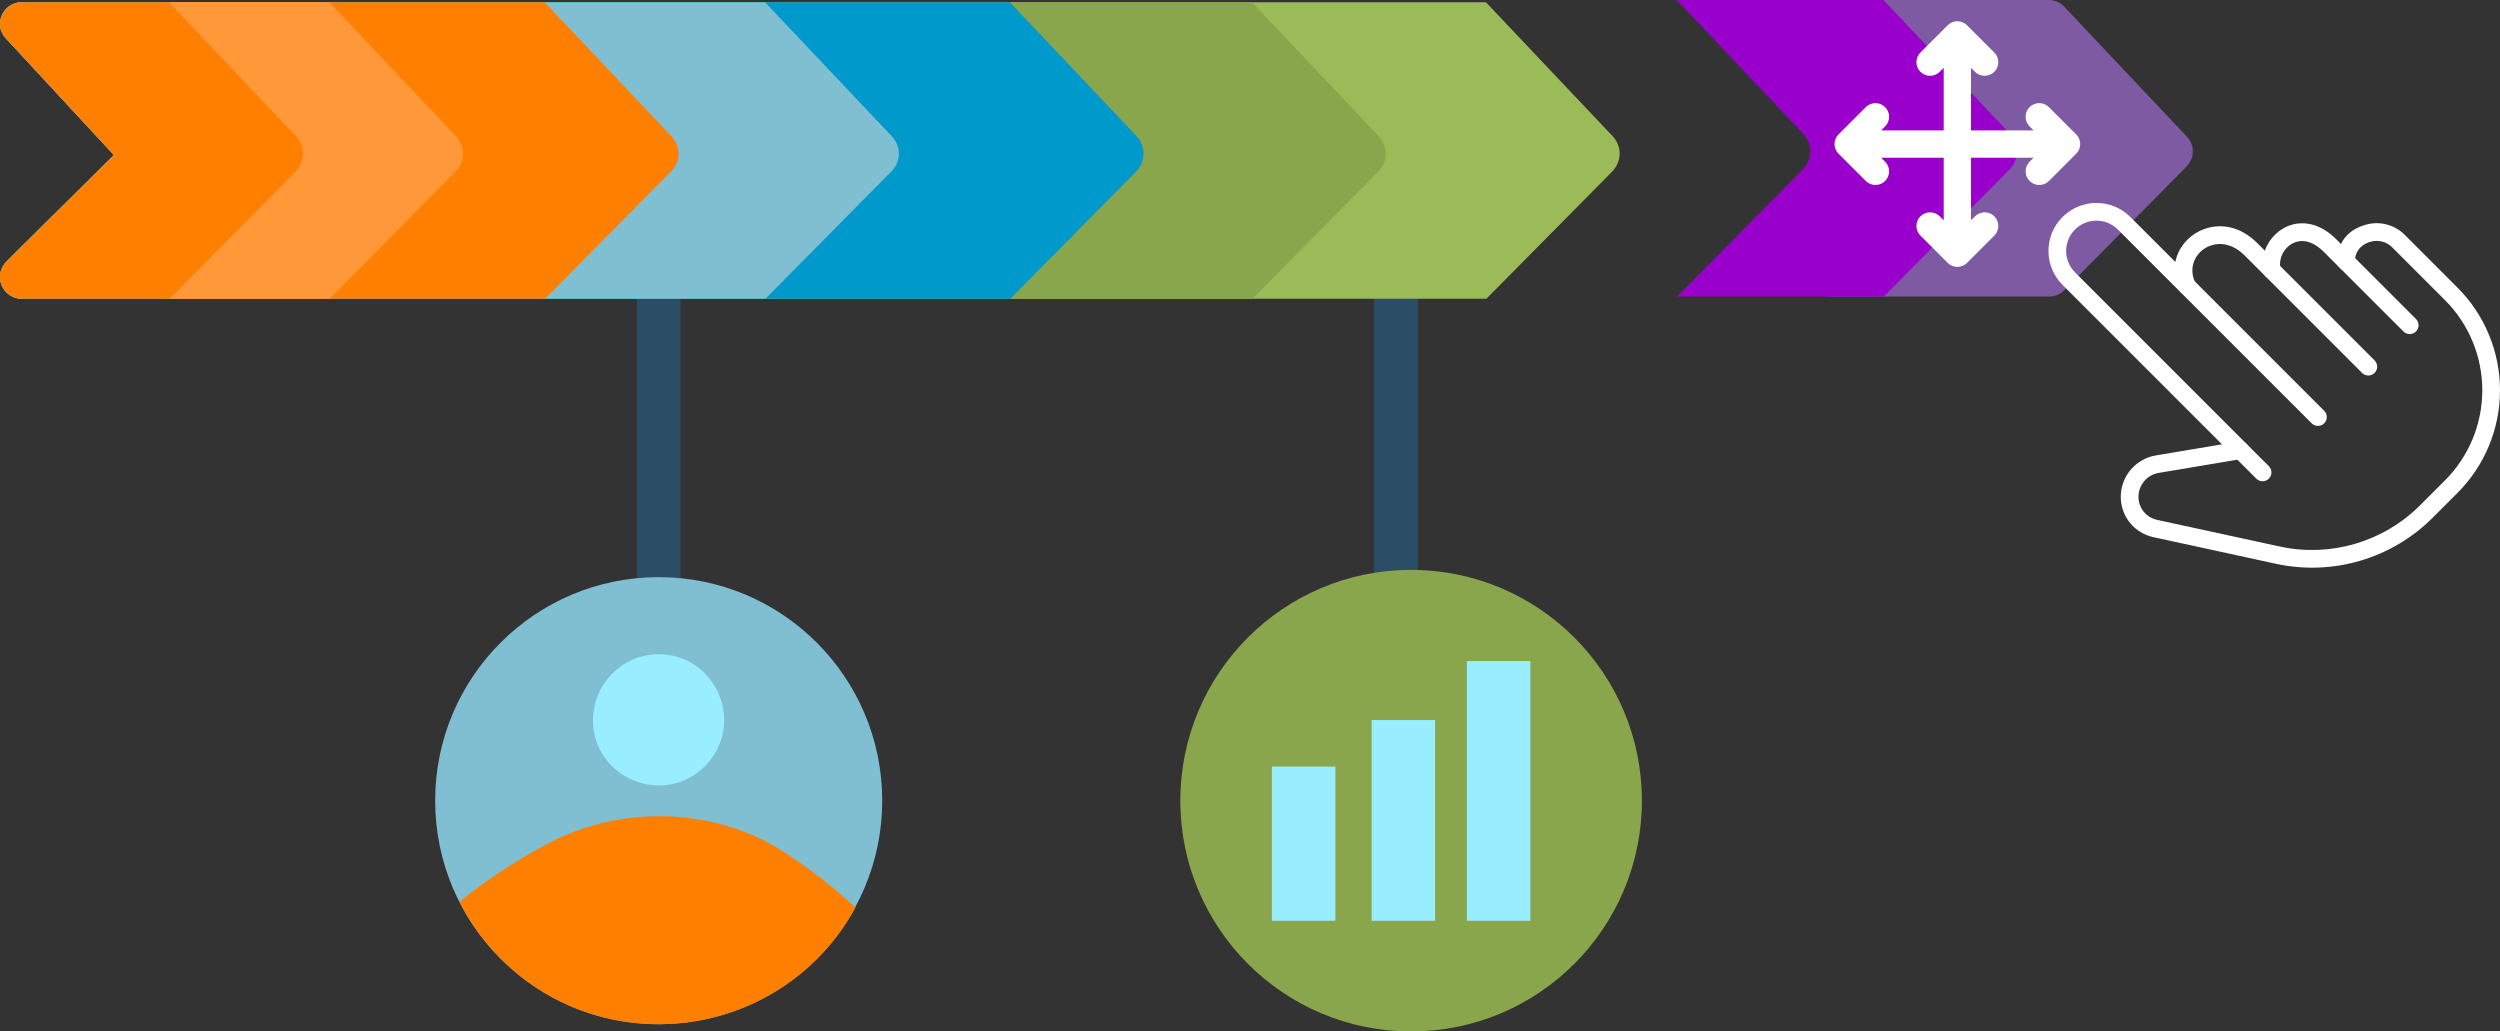<?xml version="1.0" encoding="UTF-8"?>
<svg xmlns="http://www.w3.org/2000/svg" id="Layer_1" data-name="Layer 1" viewBox="0 0 329.812 136.074">
  <rect x="0" y="0" width="329.812" height="136.074" fill="#333333" stroke="none"/>
  <defs>
    <style>
      .cls-1 {
        fill: #8aa64c;
      }

      .cls-1, .cls-2, .cls-3, .cls-4, .cls-5, .cls-6, .cls-7, .cls-8, .cls-9, .cls-10, .cls-11, .cls-12 {
        stroke-width: 0px;
      }

      .cls-2 {
        fill-rule: evenodd;
      }

      .cls-2, .cls-10 {
        fill: #fff;
      }

      .cls-3 {
        fill: #7d5aa2;
      }

      .cls-4 {
        fill: #90c;
      }

      .cls-5 {
        fill: #ff9839;
      }

      .cls-6 {
        fill: #98edfe;
      }

      .cls-7 {
        fill: #ff7f00;
      }

      .cls-8 {
        fill: #2b4d66;
      }

      .cls-9 {
        fill: #09c;
      }

      .cls-11 {
        fill: #80bed1;
      }

      .cls-12 {
        fill: #9bba58;
      }
    </style>
  </defs>
  <g>
    <path class="cls-8" d="M181.29,79.011c0,3.768,5.742,3.768,5.742,0v-42.468c0-3.768-5.742-3.768-5.742,0v42.468Z"></path>
    <path class="cls-8" d="M84.025,79.011c0,3.768,5.742,3.768,5.742,0v-42.468c0-3.768-5.742-3.768-5.742,0v42.468Z"></path>
  </g>
  <path class="cls-12" d="M2.889.295h193.142l16.748,17.705c1.256,1.376,1.196,3.409-.239,4.785l-16.449,16.628H2.889c-2.512,0-4.008-3.11-1.854-5.084l13.997-13.877L.795,5.08l2.094-1.974-2.094,1.974C-.939,3.285.377.295,2.889.295l0-0Z"></path>
  <path class="cls-1" d="M2.889.295h162.277l16.748,17.705c1.256,1.376,1.196,3.409-.239,4.785l-16.449,16.628H2.889c-2.512,0-4.008-3.11-1.854-5.084l13.997-13.877L.795,5.08l2.094-1.974-2.094,1.974C-.939,3.285.377.295,2.889.295l0-0Z"></path>
  <path class="cls-9" d="M2.889.295h130.336l16.748,17.705c1.256,1.376,1.196,3.409-.239,4.785l-16.449,16.628H2.889c-2.512,0-4.008-3.11-1.854-5.084l13.997-13.877L.795,5.08l2.094-1.974-2.094,1.974C-.939,3.285.377.295,2.889.295l0-0Z"></path>
  <path class="cls-11" d="M2.889.295h98.036l16.748,17.705c1.256,1.376,1.256,3.409-.239,4.785l-16.449,16.628H2.889c-2.512,0-4.008-3.11-1.854-5.084l13.997-13.877L.795,5.08l2.094-1.974-2.094,1.974C-.939,3.285.377.295,2.889.295l-0-0Z"></path>
  <path class="cls-7" d="M2.889.295h68.966l16.748,17.705c1.256,1.376,1.256,3.409-.239,4.785l-16.449,16.628H2.889c-2.512,0-4.008-3.11-1.854-5.084l13.997-13.877L.795,5.08l2.094-1.974-2.094,1.974C-.939,3.285.377.295,2.889.295l-0-0Z"></path>
  <path class="cls-5" d="M22.269.295h21.174l16.748,17.705c1.256,1.376,1.256,3.409-.239,4.785l-16.449,16.628h-21.115l16.449-16.628c1.436-1.376,1.495-3.469.239-4.785L22.269.295Z"></path>
  <circle class="cls-1" cx="186.161" cy="105.628" r="30.446"></circle>
  <circle class="cls-11" cx="86.897" cy="105.628" r="29.489"></circle>
  <path class="cls-7" d="M112.856,119.745c-9.391,17.227-32.838,20.696-46.775,6.759-2.213-2.213-4.067-4.725-5.443-7.537,3.768-3.17,9.69-6.819,13.04-8.374,8.434-3.888,18.184-3.888,26.558,0,3.469,1.675,9.152,5.802,12.621,9.152v0Z"></path>
  <path class="cls-6" d="M86.897,86.308c7.656,0,11.544,9.331,6.101,14.774s-14.774,1.555-14.774-6.101c.06-4.785,3.888-8.673,8.673-8.673Z"></path>
  <rect class="cls-6" x="167.798" y="101.136" width="8.374" height="20.337"></rect>
  <rect class="cls-6" x="180.957" y="94.992" width="8.374" height="26.481"></rect>
  <rect class="cls-6" x="193.518" y="87.211" width="8.374" height="34.262"></rect>
  <path class="cls-3" d="M241.582 0h28.714c.897,0,1.675.419,2.213,1.077l15.971,16.928c1.136,1.196,1.077,2.931-.179,4.127l-15.971,16.15c-.538.598-1.316.837-2.034.837h-28.714c-2.512,0-4.008-3.11-1.854-5.084l13.997-13.877-14.236-15.372,2.094-1.974-2.094,1.974C237.754,2.991,239.07 0,241.582 0l-0-0Z"></path>
  <path class="cls-4" d="M265.212,17.705L248.464,0h-27.276l16.748,17.705c1.256,1.376,1.196,3.409-.239,4.785l-16.449,16.628h27.276l16.449-16.628c1.436-1.376,1.495-3.409.239-4.785Z"></path>
  <g>
    <path class="cls-10" d="M256.423,8.947l-.527.527c-.703.703-1.843.703-2.546,0-.703-.703-.703-1.843,0-2.546l3.601-3.601c.703-.703,1.843-.703,2.546,0l3.601,3.601c.703.703.703,1.843,0,2.546-.703.703-1.843.703-2.546,0l-.527-.527v8.257h8.257l-.527-.527c-.703-.703-.703-1.843,0-2.546.703-.703,1.843-.703,2.546,0l3.601,3.601c.703.703.703,1.843,0,2.546l-3.601,3.601c-.703.703-1.843.703-2.546,0-.703-.703-.703-1.843,0-2.546l.527-.527h-8.257v8.257l.527-.527c.703-.703,1.843-.703,2.546,0,.703.703.703,1.843,0,2.546l-3.601,3.601c-.703.703-1.843.703-2.546,0l-3.601-3.601c-.703-.703-.703-1.843,0-2.546.703-.703,1.843-.703,2.546,0l.527.527v-8.257h-8.257l.527.527c.703.703.703,1.843,0,2.546-.703.703-1.843.703-2.546,0l-3.601-3.601c-.703-.703-.703-1.843,0-2.546l3.601-3.601c.703-.703,1.843-.703,2.546,0,.703.703.703,1.843,0,2.546l-.527.527h8.257l-0-8.257Z"></path>
    <g>
      <path class="cls-2" d="M308.839,32.193l-.62-.62c-2.022-2.022-4.112-2.397-5.802-1.942-1.702.458-3.043,1.808-3.632,3.436l-1.026-1.026c-2.181-2.181-4.699-2.552-6.74-1.901-2.033.65-3.622,2.335-4.039,4.418,0,.001-5.931-5.931-5.931-5.931-1.187-1.187-2.798-1.854-4.476-1.854-1.679,0-3.289.667-4.476,1.854l-.001.001c-2.472,2.472-2.472,6.48,0,8.952l21.037,21.037-8.727,1.466c-2.711.456-4.678,2.83-4.622,5.579v.001c.051,2.513,1.819,4.661,4.275,5.195,3.848.836,10.428,2.266,16.195,3.519,7.476,1.625,15.265-.663,20.674-6.073l3.273-3.273c3.594-3.593,5.611-8.466,5.611-13.546,0-5.081-2.018-9.954-5.611-13.547-3.513-3.513-5.982-5.983-6.964-6.965-1.313-1.313-3.223-1.83-5.019-1.359-1.284.337-2.646,1.054-3.379,2.58l-0.0 0ZM308.667,35.322l-.023-.022c-.019-.019-.206-.205-2.077-2.076-1.252-1.253-2.498-1.621-3.545-1.339-1.482.398-2.475,2.001-2.178,3.523.099.504-.144,1.013-.597,1.254-.454.241-1.011.158-1.374-.205l-2.765-2.765c-1.426-1.426-3.045-1.754-4.379-1.328-1.906.609-3.164,2.724-2.133,4.908.243.514.081,1.127-.384,1.453-.464.327-1.096.272-1.497-.129l-8.317-8.317c-.749-.749-1.766-1.17-2.826-1.17s-2.076.421-2.826,1.17h-.001c-1.56,1.561-1.56,4.091,0,5.651l22.639,22.639c.309.309.419.764.286,1.18s-.488.724-.918.796l-10.961,1.841c-1.569.263-2.708,1.637-2.675,3.229v.001c.03,1.432,1.037,2.657,2.437,2.961l16.195,3.52c6.699,1.456,13.679-.595,18.527-5.443l3.273-3.273c3.155-3.155,4.927-7.435,4.927-11.896,0-4.462-1.772-8.742-4.927-11.897l-6.965-6.965c-.726-.726-1.783-1.012-2.776-.752-.916.24-1.9.831-2.13,2.271.335.61-.037.998-.455,1.227-.204.172-.467.275-.753.275,0,0-.189.283-.805-.322Z"></path>
      <path class="cls-2" d="M287.716,38.595l17.251,17.251c.455.455,1.195.455,1.651,0,.456-.455.456-1.195,0-1.651l-17.25-17.251c-.456-.455-1.195-.455-1.651,0-.455.455-.455,1.195-0,1.651Z"></path>
      <path class="cls-2" d="M298.873,36.457l12.741,12.741c.455.455,1.195.455,1.651,0,.456-.456.456-1.195,0-1.651l-12.74-12.74c-.456-.456-1.195-.456-1.651,0-.455.455-.455,1.195,0,1.651Z"></path>
      <path class="cls-2" d="M308.646,35.303l8.431,8.431c.456.455,1.195.455,1.651,0,.455-.456.455-1.195,0-1.651l-8.431-8.431c-.456-.455-1.195-.455-1.651,0-.455.456-.455,1.195,0,1.651Z"></path>
      <path class="cls-2" d="M294.735,60.218l2.929,2.93c.456.455,1.195.455,1.651,0,.455-.456.455-1.195,0-1.651l-2.93-2.929c-.456-.456-1.195-.456-1.651,0-.456.455-.456,1.195-0,1.651Z"></path>
    </g>
  </g>
</svg>
